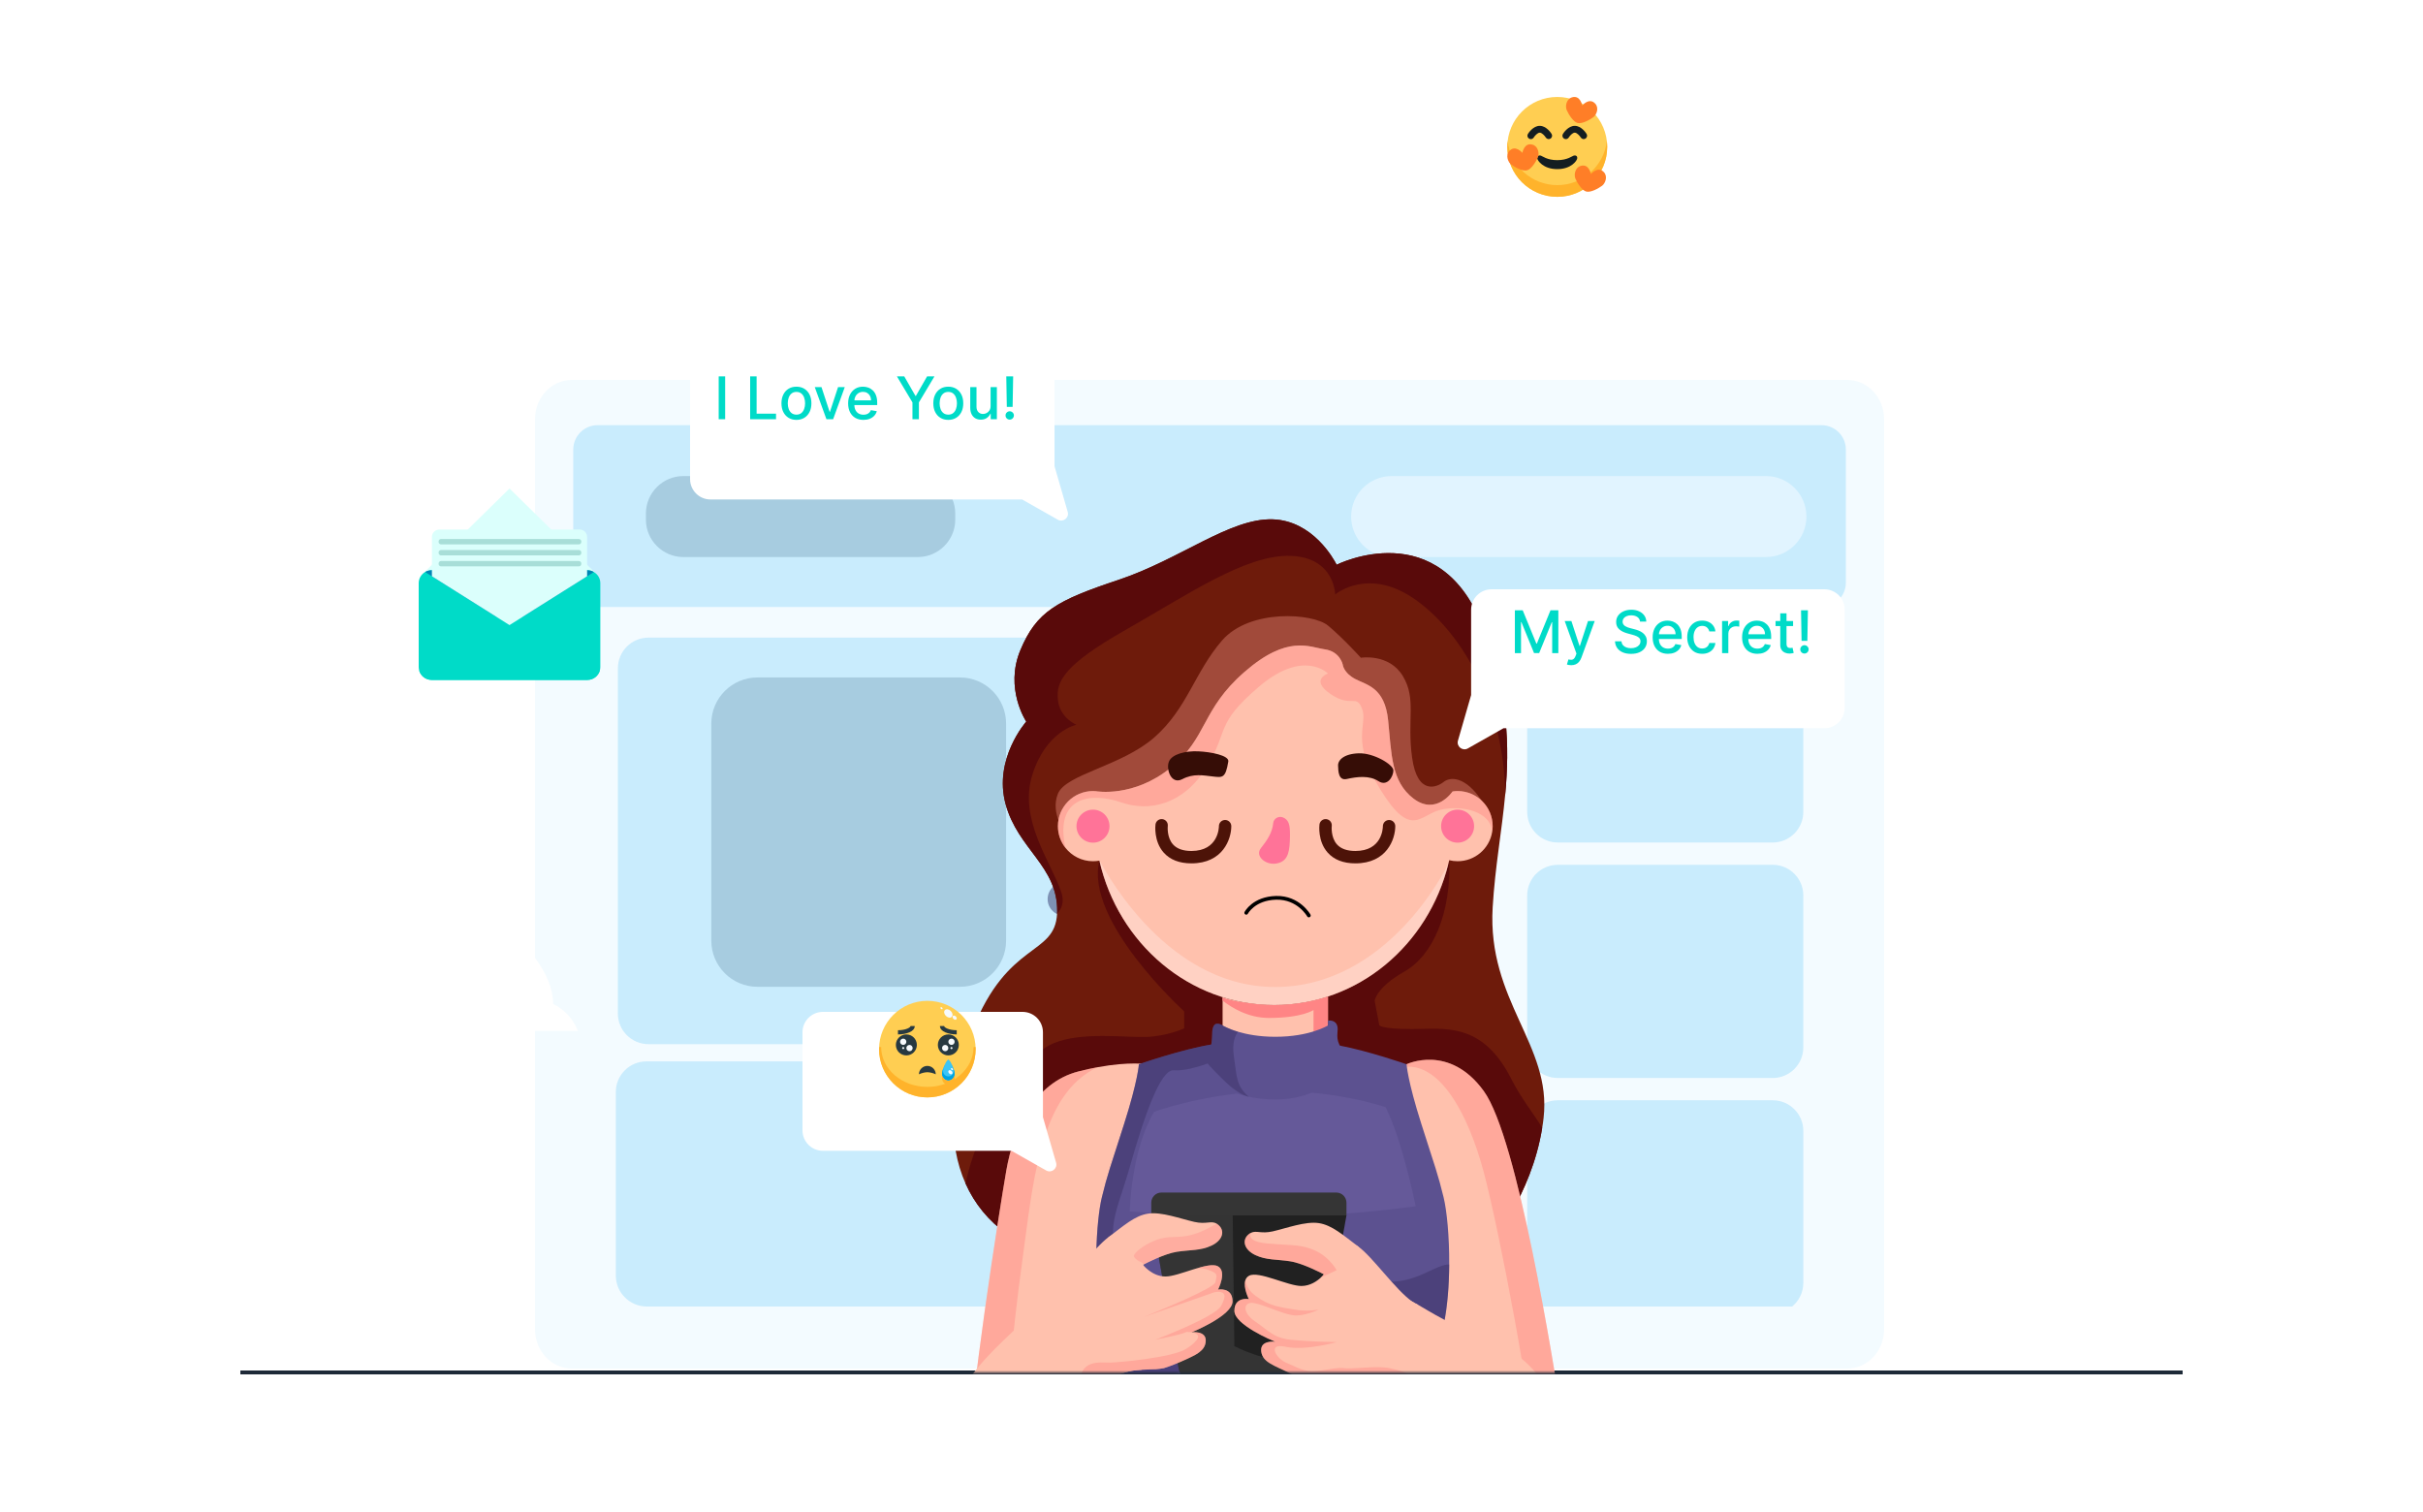 <svg width="625" height="390" viewBox="0 0 625 390" fill="none" xmlns="http://www.w3.org/2000/svg">
<g clip-path="url(#clip0_4043_2729)">
<path d="M568.02 115.304C568.405 112.17 567.222 108.694 565.196 106.231C563.172 103.767 560.244 102.078 557.307 100.949C555.376 100.208 553.806 99.913 551.763 100.219C552.635 95.575 551.234 90.385 548.76 86.584C547.088 84.012 544.902 81.803 542.334 80.128C539.682 78.396 537.233 78.094 534.16 78.521C531.835 78.844 529.635 79.746 527.719 81.081C528.094 79.095 527.987 77.141 527.984 74.994C527.978 70.347 525.372 65.364 520.87 63.534C515.96 61.538 510.293 64.771 506.614 67.856C504.317 69.782 502.584 72.129 501.046 74.675C500.925 74.875 500.806 75.074 500.686 75.273C500.254 72.753 499.127 70.257 497.982 68.396C496.135 65.388 493.693 63.715 490.372 62.473C487.417 61.367 484.691 62.385 481.968 63.639C476.519 66.149 472.284 71.357 471.273 77.285C470.832 79.876 471.294 82.509 472.663 84.746C472.973 85.252 473.351 85.72 473.743 86.18C470.495 84.926 467.043 84.887 463.255 85.395C459.462 85.904 456.33 88.139 456.34 92.178C456.349 95.651 458.505 99.801 461.13 102.007C461.69 102.478 462.574 103.071 463.593 103.618C460.978 104.309 458.506 105.566 456.286 107.24C453.781 109.128 451.642 112.19 452.05 115.303H568.02V115.304Z" fill="white"/>
<path d="M563 353.5H62V354.5H563V353.5Z" fill="#1E2A38"/>
<path d="M486 108.132V342.868C486 348.465 481.75 353 476.514 353H147.494C142.25 353 138 348.465 138 342.868V108.132C138 102.535 142.25 98 147.494 98H476.514C481.75 98 486 102.535 486 108.132Z" fill="#F3FBFF"/>
<path opacity="0.43" d="M373.18 269.328H167.279C162.916 269.328 159.38 265.791 159.38 261.43V172.362C159.38 168 162.917 164.464 167.279 164.464H373.18C377.542 164.464 381.078 168 381.078 172.362V261.43C381.078 265.792 377.542 269.328 373.18 269.328Z" fill="#93D8FC"/>
<path opacity="0.43" d="M380.546 281.669V328.998C380.546 333.416 376.964 336.998 372.546 336.998H166.847C162.429 336.998 158.847 333.416 158.847 328.998V281.669C158.847 277.308 162.381 273.773 166.743 273.773H372.642C377.003 273.773 380.546 277.308 380.546 281.669Z" fill="#93D8FC"/>
<path opacity="0.43" d="M457.254 217.313H401.83C397.467 217.313 393.931 213.777 393.931 209.414V170.22C393.931 165.858 397.468 162.322 401.83 162.322H457.254C461.617 162.322 465.153 165.859 465.153 170.22V209.413C465.153 213.776 461.616 217.313 457.254 217.313Z" fill="#93D8FC"/>
<path opacity="0.43" d="M457.254 278.053H401.83C397.467 278.053 393.931 274.517 393.931 270.155V230.961C393.931 226.599 397.468 223.063 401.83 223.063H457.254C461.617 223.063 465.153 226.599 465.153 230.961V270.155C465.153 274.517 461.616 278.053 457.254 278.053Z" fill="#93D8FC"/>
<path opacity="0.43" d="M465.157 291.705V330.895C465.157 333.353 464.032 335.554 462.265 337H396.824C395.057 335.554 393.932 333.353 393.932 330.895V291.705C393.932 287.343 397.466 283.801 401.828 283.801H457.253C461.614 283.801 465.157 287.343 465.157 291.705Z" fill="#93D8FC"/>
<path d="M247.611 254.53H195.387C188.81 254.53 183.479 249.199 183.479 242.621V186.648C183.479 180.071 188.811 174.74 195.387 174.74H247.611C254.188 174.74 259.519 180.071 259.519 186.648V242.621C259.519 249.199 254.188 254.53 247.611 254.53Z" fill="#A7CCE0"/>
<path opacity="0.38" d="M367.691 185.986H274.514C272.158 185.986 270.23 184.058 270.23 181.702C270.23 179.346 272.158 177.418 274.514 177.418H367.691C370.047 177.418 371.975 179.346 371.975 181.702C371.975 184.058 370.047 185.986 367.691 185.986Z" fill="#050140"/>
<path opacity="0.38" d="M367.691 202.72H274.514C272.158 202.72 270.23 200.792 270.23 198.436C270.23 196.08 272.158 194.152 274.514 194.152H367.691C370.047 194.152 371.975 196.08 371.975 198.436C371.975 200.792 370.047 202.72 367.691 202.72Z" fill="#050140"/>
<path opacity="0.38" d="M367.691 219.454H274.514C272.158 219.454 270.23 217.526 270.23 215.17C270.23 212.815 272.158 210.887 274.514 210.887H367.691C370.047 210.887 371.975 212.815 371.975 215.17C371.975 217.526 370.047 219.454 367.691 219.454Z" fill="#050140"/>
<path opacity="0.38" d="M367.691 236.189H274.514C272.158 236.189 270.23 234.261 270.23 231.905C270.23 229.549 272.158 227.622 274.514 227.622H367.691C370.047 227.622 371.975 229.549 371.975 231.905C371.975 234.261 370.047 236.189 367.691 236.189Z" fill="#050140"/>
<path opacity="0.38" d="M367.691 252.923H274.514C272.158 252.923 270.23 250.995 270.23 248.639C270.23 246.284 272.158 244.356 274.514 244.356H367.691C370.047 244.356 371.975 246.284 371.975 248.639C371.975 250.995 370.047 252.923 367.691 252.923Z" fill="#050140"/>
<path opacity="0.43" d="M469.845 156.571H154.155C150.682 156.571 147.868 153.757 147.868 150.284V115.956C147.868 112.484 150.682 109.669 154.155 109.669H469.845C473.317 109.669 476.132 112.484 476.132 115.956V150.284C476.132 153.757 473.317 156.571 469.845 156.571Z" fill="#93D8FC"/>
<path d="M455.515 143.681H358.96C353.193 143.681 348.518 139.006 348.518 133.238C348.518 127.471 353.193 122.796 358.96 122.796H455.515C461.283 122.796 465.958 127.471 465.958 133.238C465.958 139.006 461.282 143.681 455.515 143.681Z" fill="#E1F4FF"/>
<path d="M236.763 143.681H176.25C170.948 143.681 166.611 139.343 166.611 134.041V132.435C166.611 127.133 170.948 122.796 176.25 122.796H236.763C242.065 122.796 246.402 127.133 246.402 132.435V134.041C246.402 139.343 242.064 143.681 236.763 143.681Z" fill="#A7CCE0"/>
<mask id="mask0_4043_2729" style="mask-type:alpha" maskUnits="userSpaceOnUse" x="234" y="126" width="180" height="228">
<rect x="234" y="126" width="180" height="228" fill="#D9D9D9"/>
</mask>
<g mask="url(#mask0_4043_2729)">
<path d="M398.164 288.335C398.068 289.208 397.951 290.071 397.802 290.912C394.991 308.384 384.441 320.766 384.441 320.766C384.441 320.766 369.056 341.219 347.315 342.635C325.563 344.05 300.617 329.251 300.617 329.251C300.617 329.251 273.946 328.441 259.754 318.305C254.995 314.909 251.385 310.5 249.054 305.263C244.412 294.872 244.741 281.201 250.874 265.625C259.956 242.584 272.114 246.663 272.668 235.664C272.679 235.483 272.689 235.292 272.689 235.1C272.849 223.388 262.585 219.13 259.391 207.418C256.197 195.706 264.714 186.124 264.714 186.124C264.714 186.124 259.04 177.606 263.212 167.673C267.386 157.728 272.528 154.897 288.499 149.573C304.469 144.25 317.245 133.603 328.297 133.955C338.646 134.285 344.075 144.293 344.715 145.538C344.757 145.624 344.778 145.666 344.778 145.666C344.778 145.666 371.545 132.177 382.724 162.35C389.07 179.47 389.41 192.481 388.261 204.938C387.388 214.424 385.642 223.602 385.025 234.036C383.598 258.172 400.293 269.522 398.164 288.335Z" fill="#6E1B0B"/>
<path d="M397.803 290.912C394.992 308.384 384.441 320.765 384.441 320.765C384.441 320.765 369.056 341.219 347.315 342.634C325.563 344.05 300.617 329.251 300.617 329.251C300.617 329.251 273.947 328.441 259.754 318.305C254.995 314.909 251.386 310.5 249.054 305.263C249.948 301.005 251.514 296.277 253.558 291.699C257.795 282.213 264.738 271.991 271.861 269.053C278.984 266.104 290.259 267.637 295.636 267.467C301.023 267.297 305.442 265.263 305.442 265.263V260.855C305.442 260.855 279.676 237.549 283.583 221.994C287.49 206.438 373.827 221.184 373.827 221.184C374.423 235.76 369.505 246.514 362.212 250.633C354.929 254.753 354.589 258.14 354.589 258.14L355.771 264.411C355.771 264.411 355.91 265.433 364.225 265.433C372.55 265.433 382.292 263.443 389.841 278.316C392.521 283.608 395.641 287.249 397.803 290.912Z" fill="#590A0A"/>
<path d="M382.243 206.574C377.976 200.168 374.077 200.329 372.381 201.689C370.686 203.049 365.601 205.253 364.245 195.421C362.888 185.59 365.432 180.335 361.871 174.401C358.311 168.469 351.022 169.655 351.022 169.655C351.022 169.655 346.427 164.57 342.537 161.349C338.648 158.128 322.34 156.985 315.238 165.185C308.135 173.384 306.27 182.708 297.795 190.166C289.319 197.625 274.917 199.659 272.88 204.744C270.842 209.829 274.814 214.864 274.814 214.864C274.814 214.864 297.464 214.879 312.547 217.355C327.63 219.831 377.428 215.417 380.16 213.894C382.892 212.373 382.243 206.574 382.243 206.574Z" fill="#A14A3A"/>
<path d="M388.262 204.938C387.974 182.696 377.806 163.893 365.435 154.907C353.052 145.921 344.407 153.342 344.407 153.342C344.407 153.342 344.355 148.796 340.585 145.836C338.881 144.494 336.411 143.483 332.824 143.376C321.357 143.046 306.611 153.235 290.502 162.382C274.403 171.517 272.381 175.754 272.881 180.503C273.381 185.252 277.671 186.945 277.671 186.945C277.671 186.945 269.824 188.489 266.269 199.923C262.702 211.358 271.017 222.207 273.722 230.001C274.584 232.482 273.956 234.324 272.668 235.665C272.678 235.484 272.689 235.293 272.689 235.101C272.849 223.389 262.585 219.131 259.391 207.419C256.197 195.707 264.714 186.125 264.714 186.125C264.714 186.125 259.04 177.607 263.212 167.674C267.386 157.729 272.528 154.898 288.499 149.574C304.469 144.251 317.245 133.604 328.297 133.956C338.645 134.286 344.075 144.294 344.715 145.539C344.757 145.625 344.778 145.667 344.778 145.667C344.778 145.667 371.545 132.178 382.724 162.351C389.071 179.469 389.412 192.481 388.262 204.938Z" fill="#590A0A"/>
<path d="M286.19 213.096C286.19 215.448 284.283 217.355 281.931 217.355C279.58 217.355 277.673 215.448 277.673 213.096C277.673 210.744 279.58 208.838 281.931 208.838C284.283 208.838 286.19 210.745 286.19 213.096Z" fill="white" stroke="black" stroke-width="0.963" stroke-miterlimit="10"/>
<path d="M385.026 213.093C385.026 213.625 384.984 214.147 384.887 214.647V214.658C384.153 218.916 380.448 222.143 375.976 222.143C375.241 222.143 374.517 222.047 373.825 221.877C373.762 222.165 373.697 222.441 373.623 222.718C373.623 222.729 373.623 222.729 373.613 222.74C368.47 243.725 350.317 259.237 328.694 259.237C306.803 259.237 288.469 243.351 283.582 221.994C283.039 222.089 282.496 222.143 281.932 222.143C279.047 222.143 276.481 220.79 274.82 218.682C273.606 217.149 272.882 215.211 272.882 213.093C272.882 208.1 276.938 204.042 281.932 204.042C282.199 204.042 282.454 204.064 282.72 204.085C282.72 204.085 292.398 205.82 301.981 198.016C311.563 190.2 309.796 183.11 320.975 173.346C332.154 163.583 337.828 166.958 341.737 167.491C341.758 167.491 341.779 167.502 341.8 167.502C345.644 168.066 346.346 171.398 346.346 171.398C346.346 171.398 346.527 173.527 349.54 175.124C352.553 176.721 357.175 177.254 358.058 185.771C358.942 194.289 358.771 201.561 364.627 206.001C370.482 210.43 374.677 204.149 374.677 204.149C375.104 204.086 375.54 204.042 375.977 204.042C380.98 204.043 385.026 208.1 385.026 213.093Z" fill="#FFC1AD"/>
<path opacity="0.45" d="M373.611 222.739C368.469 243.724 350.316 259.236 328.692 259.236C306.802 259.236 288.468 243.35 283.581 221.993C283.326 220.96 299.264 254.625 328.958 254.583C358.045 254.531 373.026 223.963 373.611 222.739Z" fill="#FFE6DE"/>
<path opacity="0.4" d="M385.026 213.092C385.026 213.625 384.984 214.146 384.887 214.647C384.675 209.291 377.126 207.631 371.717 208.834C366.308 210.048 364.072 216.606 356.109 203.734C348.145 190.862 352.894 186.944 351.36 182.877C349.838 178.81 348.645 182.706 343.226 179.023C337.806 175.349 342.544 173.721 342.544 173.721C342.544 173.721 336.273 167.279 324.753 177.117C313.222 186.944 317.118 188.307 311.189 197.932C305.258 207.557 296.443 209.494 289.15 206.95C281.867 204.405 271.859 205.087 274.819 218.683C273.605 217.15 272.881 215.212 272.881 213.093C272.881 208.1 276.937 204.043 281.931 204.043C282.198 204.043 282.453 204.064 282.719 204.085C282.719 204.085 292.397 205.821 301.98 198.016C311.562 190.201 309.795 183.111 320.974 173.347C332.153 163.584 337.827 166.958 341.736 167.492C341.757 167.492 341.778 167.502 341.799 167.502C345.643 168.066 346.345 171.399 346.345 171.399C346.345 171.399 346.526 173.528 349.539 175.125C352.552 176.722 357.174 177.254 358.057 185.772C358.941 194.29 358.77 201.562 364.626 206.002C370.481 210.431 374.676 204.15 374.676 204.15C375.103 204.086 375.539 204.043 375.976 204.043C380.98 204.043 385.026 208.099 385.026 213.092Z" fill="#FF8280"/>
<path d="M380.238 213.096C380.238 215.448 378.331 217.355 375.979 217.355C373.628 217.355 371.721 215.448 371.721 213.096C371.721 210.744 373.628 208.838 375.979 208.838C378.331 208.838 380.238 210.745 380.238 213.096Z" fill="#FF7398"/>
<path d="M286.19 213.096C286.19 215.448 284.283 217.355 281.931 217.355C279.58 217.355 277.673 215.448 277.673 213.096C277.673 210.744 279.58 208.838 281.931 208.838C284.283 208.838 286.19 210.745 286.19 213.096Z" fill="#FF7398"/>
<path d="M299.232 291.529C298.168 302.974 293.377 319.478 290.714 327.729C288.596 334.276 281.622 361.31 275.234 375.46C273.574 379.133 271.965 381.933 270.486 383.286C263.299 389.866 250.789 384.424 250.256 374.044C249.724 363.663 257.709 312.558 259.572 301.91C261.435 291.263 266.758 279.286 278.204 276.358C279.96 275.91 281.6 275.548 283.112 275.272C291.428 273.738 295.899 274.506 295.899 274.506C295.899 274.506 300.297 280.084 299.232 291.529Z" fill="#FFC1AD"/>
<path opacity="0.4" d="M264.714 317.582C262.126 337.247 258.602 359.616 262.329 369.146C264.309 374.203 270.176 375.428 275.233 375.46C273.573 379.133 271.964 381.933 270.485 383.285C263.298 389.866 250.788 384.424 250.255 374.044C249.723 363.663 257.708 312.558 259.571 301.91C261.434 291.263 266.757 279.286 278.203 276.358C279.959 275.91 281.599 275.548 283.111 275.272C270.432 281.234 267.27 298.162 264.714 317.582Z" fill="#FF8280"/>
<path d="M394.022 381.23C393.064 381.475 392.063 381.656 391.062 381.763C383.876 382.561 377.998 380.666 373.825 367.123C369.641 353.58 363.913 321.607 361.251 307.766C358.59 293.925 358.76 290.582 359.803 282.213C360.314 278.103 361.049 276.165 361.667 275.271C362.306 274.334 362.816 274.504 362.816 274.504C362.816 274.504 373.857 269.171 382.726 281.414C391.596 293.658 400.645 351.95 402.775 364.46C404.605 375.225 399.942 379.686 394.022 381.23Z" fill="#FFC1AD"/>
<path opacity="0.4" d="M394.022 381.23C394.788 379.069 395.459 376.599 395.512 374.044C395.714 364.781 386.813 317.647 382.725 302.325C378.637 286.993 371.162 273.558 361.666 275.272C362.305 274.335 362.815 274.506 362.815 274.506C362.815 274.506 373.856 269.172 382.725 281.415C391.594 293.659 400.644 351.951 402.774 364.461C404.605 375.225 399.942 379.686 394.022 381.23Z" fill="#FF8280"/>
<path d="M342.542 257.032V274.503H315.359V257.205C317.361 257.831 319.421 258.322 321.519 258.658C323.858 259.044 326.255 259.236 328.691 259.236C333.513 259.236 338.172 258.466 342.542 257.032Z" fill="#FFC1AD"/>
<path d="M342.542 257.032V269.449C340.713 269.94 338.817 269.844 338.817 269.844V260.516C338.817 260.516 335.939 262.567 327.305 262.567C321.876 262.567 317.563 259.823 315.359 258.091V257.33C316.63 257.773 318.661 258.331 321.519 258.658C323.858 259.044 326.255 259.236 328.691 259.236C333.513 259.236 338.172 258.466 342.542 257.032Z" fill="#FF8585"/>
<path d="M373.815 326.174C373.783 331.445 373.379 337.013 372.367 341.836C371.824 344.455 371.228 347.064 370.632 349.544C368.631 357.913 366.639 364.727 366.639 364.727C366.639 364.727 357.813 374.043 328.299 374.043C314.938 374.043 305.813 372.137 299.829 370.039C292.589 367.517 289.949 364.727 289.949 364.727C289.949 364.727 286.606 353.282 284.22 341.836C281.835 330.391 282.783 314.686 284.22 308.831C285.647 302.975 286.371 301.112 289.949 289.932C293.526 278.753 293.771 274.505 293.771 274.505C293.771 274.505 304.823 270.661 312.446 269.426C314.661 269.064 316.588 268.936 317.876 269.171C317.972 269.192 318.078 269.213 318.175 269.235C323.764 270.523 328.3 278.487 328.3 278.487C328.3 278.487 332.985 270.236 338.713 269.171C340.279 268.883 342.78 269.15 345.591 269.693C353.097 271.119 362.818 274.506 362.818 274.506C362.818 274.506 363.063 278.754 366.64 289.933C370.217 301.113 370.942 302.975 372.368 308.832C373.197 312.228 373.868 318.914 373.815 326.174Z" fill="#5C5190"/>
<path opacity="0.38" d="M297.705 286.781C291.708 296.851 291.417 312.463 291.417 312.463C291.417 312.463 313.881 314.072 331.13 313.8C348.378 313.528 365.169 311.133 365.169 311.133C365.169 311.133 361.782 294.247 357.402 285.58C357.402 285.58 342.733 280.51 324.698 281.587C309.221 282.512 297.705 286.781 297.705 286.781Z" fill="#7468A9"/>
<path d="M347.314 273.579C347.314 273.579 343.247 283.587 328.959 283.587C326.393 283.587 324.125 283.321 322.113 282.895C321.964 282.863 321.825 282.831 321.687 282.798C321.677 282.788 321.666 282.788 321.656 282.788C312.786 280.743 309.273 275.431 309.273 275.431C309.273 275.431 309.55 275.239 309.944 274.846C310.721 274.069 311.945 272.504 312.35 270.044C312.382 269.831 312.414 269.618 312.447 269.426C312.905 266.307 312.447 265.998 313.032 264.71C313.649 263.357 315.363 264.497 315.363 264.497C315.363 264.497 316.705 265.349 319.345 266.126C321.613 266.796 324.828 267.424 328.96 267.424C337.924 267.424 342.546 264.496 342.546 264.496V263.261C342.546 263.261 344.239 262.952 344.845 264.336C345.462 265.731 344.387 267.115 345.462 269.425C345.505 269.511 345.548 269.606 345.59 269.691C346.612 271.875 347.314 273.579 347.314 273.579Z" fill="#5C5190"/>
<path opacity="0.44" d="M373.815 326.174C373.783 331.445 373.379 337.013 372.367 341.836C371.824 344.455 371.227 347.064 370.631 349.544C365.841 352.546 352.564 350.375 339.499 349.927C325.53 349.448 307.345 351.769 301.66 355.006C297.167 357.551 298.902 366.409 299.829 370.04C292.59 367.517 289.949 364.727 289.949 364.727C289.949 364.727 286.606 353.282 284.221 341.836C281.836 330.391 282.784 314.686 284.221 308.831C285.647 302.975 286.371 301.112 289.949 289.932C293.526 278.753 293.772 274.505 293.772 274.505C293.772 274.505 304.823 270.661 312.447 269.426C312.905 266.306 312.447 265.997 313.032 264.71C313.649 263.357 315.363 264.497 315.363 264.497C315.363 264.497 316.705 265.349 319.346 266.125C318.643 267.073 318.302 268.106 318.174 269.235C318.036 270.512 318.174 271.907 318.398 273.408C319.037 277.774 318.93 280.159 322.113 282.895C322.103 282.895 322.081 282.895 322.06 282.884C321.986 282.874 321.858 282.842 321.688 282.798C321.677 282.788 321.667 282.788 321.656 282.788C320.772 282.5 318.685 281.595 315.822 278.795C311.967 275.015 311.499 274.312 311.499 274.312C311.499 274.312 310.881 274.546 309.944 274.845C308.091 275.43 304.983 276.261 302.736 276.069C299.351 275.781 295.177 287.781 291.418 301.014C287.66 314.238 283.508 319.157 292.43 329.165C301.352 339.163 310.796 330.049 321.347 327.632C331.898 325.215 337.488 321.074 350.882 328.387C362.007 334.48 369.62 325.898 373.815 326.174Z" fill="#382F61"/>
<path d="M347.313 313.494H296.96V310.228C296.96 308.776 298.137 307.598 299.59 307.598H344.683C346.136 307.598 347.313 308.776 347.313 310.228V313.494Z" fill="#353535"/>
<path d="M347.313 313.498L340.617 350.933L340.255 352.945C339.882 354.99 338.104 356.48 336.028 356.48H308.239C306.163 356.48 304.385 354.99 304.023 352.945L296.964 313.498H347.313Z" fill="#212121"/>
<path opacity="0.39" d="M340.617 350.932L340.255 352.944C339.882 354.988 338.104 356.478 336.028 356.478H308.239C306.163 356.478 304.385 354.988 304.023 352.944L296.964 313.497H317.971L318.397 347.216C318.397 347.216 326.265 351.464 335.347 351.464C337.412 351.464 339.158 351.252 340.617 350.932Z" fill="#545454"/>
<path d="M398.217 378.557C395.087 381.656 390.584 383.594 386.272 383.285C377.754 382.678 368.704 371.648 365.052 366.004C363.455 363.545 360.91 361.266 358.493 359.094C358.472 359.073 358.451 359.062 358.43 359.051C355.981 356.837 353.681 354.75 352.691 352.717C352.435 352.184 352.264 351.652 352.201 351.13C351.669 346.595 359.122 335.447 361.517 334.915C362.188 334.765 363.071 335.074 364.296 335.735C364.722 335.947 365.19 336.214 365.701 336.512H365.712C368.991 338.417 374.176 341.718 382.726 345.029C396.482 350.353 399.888 358.487 401.975 367.122C403.008 371.382 401.262 375.523 398.217 378.557Z" fill="#FFC1AD"/>
<path d="M365.712 351.951C365.297 353.218 364.86 354.304 364.424 355.22C362.273 359.809 360.037 360.31 358.653 359.234C358.6 359.192 358.546 359.139 358.493 359.096C358.472 359.075 358.451 359.064 358.43 359.053C358.302 358.957 358.121 358.872 357.918 358.82C357.918 358.82 357.908 358.82 357.897 358.809C357.727 358.66 356.225 357.467 351.605 357.254C346.675 357.031 341.82 355.828 341.82 355.828C341.543 355.178 341.288 354.391 341.075 353.443C340.713 351.867 340.457 349.822 340.319 347.15C340.298 346.799 340.277 346.426 340.267 346.054C340.192 344.021 340.17 341.667 340.224 338.909C340.235 338.526 340.245 338.154 340.256 337.78C340.384 334.384 340.767 331.551 341.352 329.241C341.395 329.05 341.438 328.869 341.491 328.698C341.863 327.293 342.311 326.09 342.811 325.089C344.95 320.755 347.996 319.893 350.37 321.543C350.37 321.543 350.38 321.554 350.391 321.565C353.936 324.056 360.048 332.786 364.296 335.736C364.796 336.077 365.265 336.342 365.701 336.513H365.712C365.712 336.513 368.299 344.104 365.712 351.951Z" fill="#FFC1AD"/>
<path d="M350.37 339.174C350.37 339.174 350.87 341.038 350.37 344.231C349.859 347.425 349.539 347.425 350.37 351.152C350.498 351.748 350.508 352.324 350.412 352.856C350.082 354.89 348.357 356.445 346.675 356.753C346.004 356.87 345.344 356.795 344.78 356.476C344.738 356.454 344.706 356.433 344.663 356.423C343.928 356.04 342.948 355.901 341.82 355.827C339.264 355.646 335.953 355.806 333.036 354.347C328.778 352.218 325.583 351.419 325.317 348.491C325.062 345.723 328.544 346.042 328.927 346.084C328.309 345.828 318.397 341.719 318.397 338.109C318.397 334.383 322.134 335.086 322.134 335.086C322.134 335.086 320.622 332.126 321.229 330.241C321.379 329.751 321.677 329.336 322.187 329.059C324.647 327.728 332.238 331.721 335.709 331.7C337.955 331.689 339.712 330.443 340.67 329.56C341.202 329.07 341.49 328.697 341.49 328.697C341.49 328.697 336.23 325.865 332.77 325.333C329.309 324.801 326.648 325.067 323.826 323.736C321.005 322.405 320.26 320.01 321.973 318.466C322.218 318.253 322.453 318.093 322.676 317.987C324.05 317.305 325.285 318.296 328.298 317.614C331.801 316.815 336.762 314.952 340.19 315.485C343.619 316.017 346.43 318.573 350.369 321.543C350.369 321.543 350.379 321.554 350.39 321.564C350.582 321.745 352.094 323.311 352.168 327.634C352.254 332.243 350.369 330.232 350.369 330.232C350.369 330.232 351.402 332.521 352.168 336.099C352.946 339.675 350.37 339.174 350.37 339.174Z" fill="#FFC1AD"/>
<path opacity="0.4" d="M321.974 318.466C322.218 318.253 322.453 318.093 322.676 317.986C322.027 319.285 323.156 320.446 327.116 320.765C333.738 321.298 335.708 320.967 339.328 322.608C340.776 323.268 341.937 324.205 342.81 325.088C344.12 326.42 344.779 327.632 344.779 327.632L341.35 329.24L340.669 329.56C341.201 329.07 341.489 328.697 341.489 328.697C341.489 328.697 336.229 325.865 332.769 325.333C329.308 324.8 326.647 325.067 323.826 323.736C321.005 322.406 320.26 320.01 321.974 318.466Z" fill="#FF8280"/>
<path opacity="0.4" d="M398.217 378.557C395.087 381.656 390.584 383.593 386.271 383.284C377.753 382.678 368.704 371.648 365.052 366.004C363.487 363.598 361.028 361.362 358.653 359.232C358.6 359.19 358.546 359.137 358.493 359.094C358.472 359.073 358.451 359.062 358.429 359.051C358.301 358.955 358.121 358.87 357.918 358.817C357.918 358.817 357.908 358.817 357.897 358.807C357.727 358.658 356.225 357.465 351.605 357.252C349.88 357.178 348.176 356.975 346.675 356.752C345.951 356.645 345.27 356.528 344.664 356.422C342.949 356.102 341.821 355.826 341.821 355.826C339.265 355.645 335.954 355.805 333.037 354.346C328.779 352.217 325.584 351.418 325.318 348.49C325.063 345.722 328.545 346.041 328.928 346.083C328.31 345.827 318.398 341.718 318.398 338.108C318.398 334.382 322.135 335.085 322.135 335.085C322.135 335.085 320.623 332.125 321.23 330.24C321.411 331.549 322.253 333.051 323.828 334.222C327.491 336.97 330.344 337.161 333.847 337.778C337.36 338.396 340.192 337.778 340.192 337.778C340.192 337.778 336.37 339.598 333.634 339.269C330.887 338.939 326.054 336.543 323.435 336.097C320.805 335.649 320.155 338.396 323.828 340.91C327.491 343.432 328.513 345.073 332.984 345.573C335.135 345.807 337.935 345.956 340.267 346.053C342.801 346.149 344.782 346.181 344.782 346.181C344.782 346.181 342.865 346.724 340.321 347.15C337.607 347.608 334.199 347.949 331.654 347.384C326.735 346.288 329.142 350.451 331.878 351.547C334.614 352.643 336.371 353.975 339.554 353.634C340.086 353.581 340.587 353.517 341.077 353.442C343.483 353.102 345.335 352.676 346.89 352.91C347.572 353.017 348.881 352.942 350.414 352.857C351.138 352.804 351.904 352.762 352.692 352.719C354.779 352.612 356.94 352.58 358.4 352.91C360.306 353.346 362.211 353.592 364.425 355.22C365.906 356.295 367.524 357.989 369.365 360.757C373.965 367.657 375.051 369.967 382.727 375.77C390.404 381.583 392.533 379.357 395.781 379.102C396.684 379.026 397.504 378.792 398.217 378.557Z" fill="#FF8280"/>
<path d="M283.326 351.461C282.964 352.867 282.495 354.059 281.931 354.878C281.665 355.261 281.42 355.751 281.186 356.326C281.058 356.624 280.941 356.955 280.824 357.295C278.929 362.768 277.353 373.734 271.285 381.922C269.091 384.882 266.568 386.437 264.056 387.129C258.338 388.694 252.706 385.723 251.322 384.339C246.956 379.963 243.06 372.148 246.531 362.182C247.255 360.096 248.362 358.051 249.714 356.071C254.803 348.586 263.417 341.868 268.889 335.98C269.442 335.384 269.975 334.873 270.496 334.415C270.805 334.138 271.113 333.893 271.412 333.67C271.422 333.659 271.422 333.659 271.433 333.659C271.795 333.371 272.157 333.127 272.508 332.914C277.448 329.944 280.845 333.031 282.762 335.981C284.603 338.812 284.635 346.457 283.326 351.461Z" fill="#FFC1AD"/>
<path d="M296.136 339.237V339.304C296.136 341.672 296.078 343.713 295.963 345.455C295.837 347.544 295.626 349.219 295.346 350.566C295.125 351.683 294.846 352.578 294.538 353.31C292.834 353.396 291.044 353.627 289.455 354.263C289.455 354.263 289.455 354.263 289.446 354.263C289.176 354.369 288.916 354.494 288.657 354.628C284.883 356.602 281.187 356.323 281.187 356.323C281.004 356.303 280.821 356.294 280.657 356.274C279.319 356.178 278.28 356.226 277.827 356.65C277.77 356.708 277.693 356.765 277.616 356.804C275.96 358.055 273.101 357.016 270.618 349.498C268.356 342.664 270.04 336.012 270.493 334.414C270.57 334.183 270.618 334.058 270.618 334.058C270.868 333.962 271.137 333.827 271.407 333.673C271.426 333.663 271.426 333.663 271.436 333.663C271.773 333.461 272.139 333.211 272.504 332.913C276.72 329.697 282.515 321.516 285.942 319.119C285.952 319.109 285.961 319.09 285.961 319.09C288.32 317.444 291.361 318.281 293.489 322.584C293.941 323.489 294.355 324.548 294.711 325.761C294.75 325.915 294.788 326.078 294.836 326.251C295.558 328.899 296.03 332.277 296.097 336.464C296.126 337.427 296.136 338.351 296.136 339.237Z" fill="#FFC1AD"/>
<path d="M307.379 343.645C307.379 343.645 311.277 343.116 311.007 346.042C310.902 347.226 310.314 348.054 309.381 348.766C309.333 348.795 309.294 348.833 309.246 348.872H309.236C309.063 349.007 308.88 349.122 308.688 349.247C308.678 349.257 308.668 349.267 308.649 349.267C308.524 349.344 308.399 349.411 308.274 349.488C308.1 349.575 307.908 349.68 307.706 349.786C307.6 349.844 307.494 349.902 307.379 349.95C307.148 350.066 306.907 350.181 306.647 350.306C306.522 350.364 306.397 350.431 306.262 350.489C306.156 350.537 306.041 350.585 305.925 350.643C303.913 351.558 301.507 352.53 300.198 352.905C300.188 352.905 300.169 352.915 300.159 352.915C300.15 352.915 300.15 352.915 300.14 352.915C299.466 353.04 298.792 353.117 298.138 353.175C297.079 353.223 295.837 353.223 294.538 353.309C292.834 353.396 291.043 353.627 289.455 354.262C289.455 354.262 289.455 354.262 289.446 354.262C288.136 353.945 286.837 352.896 286.231 351.461C285.874 350.643 285.74 349.7 285.961 348.699C286.789 344.973 286.462 344.973 285.961 341.787C285.451 338.591 285.961 336.724 285.961 336.724C285.961 336.724 283.381 337.215 284.151 333.644C284.921 330.073 285.961 327.782 285.961 327.782C285.961 327.782 284.084 329.793 284.151 325.183C284.228 320.861 285.749 319.292 285.942 319.118C285.951 319.109 285.961 319.09 285.961 319.09C289.898 316.125 292.709 313.564 296.136 313.035C299.562 312.505 304.52 314.363 308.033 315.162C311.2 315.894 312.403 314.739 313.857 315.643C314.02 315.74 314.184 315.865 314.348 316.019C316.061 317.559 315.33 319.956 312.499 321.284C309.679 322.622 307.013 322.353 303.557 322.882C300.477 323.363 295.962 325.654 295.019 326.155C294.894 326.213 294.836 326.251 294.836 326.251C294.836 326.251 297.146 329.245 300.612 329.254C302.344 329.264 305.097 328.273 307.725 327.445C307.802 327.416 307.869 327.406 307.918 327.387C310.497 326.578 312.933 325.962 314.136 326.607C316.6 327.945 314.194 332.623 314.194 332.623C314.194 332.623 317.928 331.93 317.928 335.665C317.928 339.39 307.379 343.645 307.379 343.645Z" fill="#FFC1AD"/>
<path opacity="0.33" d="M292.493 324.087C292.365 323.768 292.77 323.214 293.494 322.585C294.814 321.425 297.209 320.041 299.403 319.476C302.778 318.593 304.556 319.657 309.081 317.964C311.263 317.155 312.722 316.197 313.861 315.643C314.021 315.74 314.181 315.867 314.351 316.016C316.065 317.56 315.331 319.955 312.498 321.286C309.677 322.617 307.015 322.351 303.555 322.883C300.477 323.362 295.964 325.651 295.016 326.152C294.803 325.918 294.707 325.758 294.707 325.758C294.707 325.758 292.844 325.003 292.493 324.087Z" fill="#FF8585"/>
<path opacity="0.4" d="M311.008 346.042C310.902 347.226 310.315 348.054 309.381 348.766C309.333 348.795 309.295 348.833 309.246 348.872H309.237C309.064 349.007 308.881 349.122 308.688 349.247C308.679 349.257 308.669 349.267 308.65 349.267C308.524 349.344 308.399 349.411 308.274 349.488C308.101 349.575 307.908 349.68 307.706 349.786C307.6 349.844 307.495 349.902 307.379 349.95C307.148 350.066 306.907 350.181 306.647 350.306C306.522 350.364 306.397 350.431 306.262 350.489C306.157 350.537 306.041 350.585 305.926 350.643C303.914 351.558 301.507 352.53 300.198 352.905C300.189 352.905 300.169 352.915 300.16 352.915C300.15 352.915 300.15 352.915 300.14 352.915C299.467 353.04 298.793 353.117 298.138 353.175C297.079 353.223 295.838 353.223 294.538 353.309C292.834 353.396 291.044 353.627 289.456 354.262C289.456 354.262 289.456 354.262 289.446 354.262C289.177 354.368 288.917 354.493 288.657 354.628C284.883 356.601 281.187 356.322 281.187 356.322C281.062 356.621 280.937 356.958 280.821 357.295C278.925 362.772 277.356 373.735 271.282 381.917C269.087 384.882 266.565 386.432 264.053 387.125C258.335 388.694 252.704 385.72 251.318 384.343C246.957 379.963 243.059 372.147 246.534 362.184C247.256 360.096 248.363 358.055 249.71 356.072C248.979 368.027 253.705 376.652 260.886 373.158C267.557 369.914 274.661 361.568 277.616 356.804C278.261 355.793 278.704 354.955 278.915 354.349C279.695 352.164 281.524 351.586 283.324 351.461C284.383 351.384 285.422 351.461 286.231 351.461C287.232 351.461 291.179 351.153 295.347 350.566C299.64 349.96 304.183 349.074 305.916 347.929C305.916 347.929 305.945 347.909 306.003 347.88C306.388 347.649 307.985 346.668 308.842 345.387C309.477 344.444 308.553 343.838 307.456 343.635C308.005 343.578 311.258 343.356 311.008 346.042Z" fill="#FF8280"/>
<path opacity="0.4" d="M317.929 335.665C317.929 339.265 308.101 343.347 307.417 343.636C307.408 343.636 307.408 343.636 307.408 343.636C307.1 343.578 306.791 343.559 306.493 343.578C306.262 343.51 306.021 343.53 305.704 343.703C305.646 343.741 305.55 343.77 305.444 343.818C303.971 344.367 298.6 345.445 298.032 345.551C298.937 345.205 313.568 339.612 315.022 336.782C316.533 333.856 315.647 333.586 315.022 333.317C314.406 333.057 313.25 333.317 313.25 333.317L296.136 339.304L295.086 339.66C295.26 339.593 295.625 339.448 296.136 339.237C300.13 337.629 313.135 332.267 313.52 330.708C313.953 328.879 314.049 328.523 312.355 327.811C310.68 327.108 309.477 326.887 307.918 327.387C310.497 326.579 312.933 325.962 314.136 326.607C316.6 327.945 314.194 332.624 314.194 332.624C314.194 332.624 317.929 331.93 317.929 335.665Z" fill="#FF8280"/>
<path d="M307.706 349.787C307.283 349.998 306.792 350.239 306.262 350.489C306.772 350.249 307.254 350.027 307.706 349.787Z" fill="#FF8280"/>
<path d="M305.444 343.819C305.531 343.77 305.618 343.732 305.705 343.703C305.647 343.742 305.55 343.77 305.444 343.819Z" fill="#FF8280"/>
<path d="M307.456 343.636C307.408 343.645 307.379 343.645 307.379 343.645C307.379 343.645 307.388 343.645 307.408 343.636C307.408 343.636 307.408 343.636 307.417 343.636H307.456Z" fill="#FF8280"/>
<path d="M307.315 222.692C304.202 222.692 301.793 221.753 300.157 219.902C297.556 216.961 298.03 212.846 298.051 212.673C298.158 211.798 298.958 211.172 299.831 211.283C300.705 211.391 301.326 212.184 301.221 213.058C301.213 213.137 300.929 215.971 302.563 217.802C303.567 218.927 305.167 219.498 307.315 219.498C314.33 219.498 314.412 213.358 314.412 213.096C314.412 212.214 315.127 211.5 316.009 211.5C316.89 211.5 317.606 212.215 317.606 213.096C317.606 216.415 315.454 222.692 307.315 222.692Z" fill="#4D1308"/>
<path d="M349.612 222.692C346.499 222.692 344.091 221.753 342.454 219.902C339.854 216.961 340.326 212.846 340.348 212.673C340.455 211.798 341.255 211.176 342.128 211.283C343.001 211.391 343.622 212.184 343.518 213.057C343.513 213.108 343.218 215.961 344.861 217.802C345.865 218.927 347.465 219.498 349.612 219.498C356.444 219.498 356.702 213.745 356.709 213.089C356.718 212.214 357.431 211.505 358.306 211.505C358.308 211.505 358.31 211.505 358.314 211.505C359.193 211.509 359.902 212.219 359.902 213.098C359.903 216.416 357.753 222.692 349.612 222.692Z" fill="#4D1308"/>
<path d="M328.428 212.263C328.184 214.735 326.91 216.678 325.254 218.749C323.598 220.818 326.496 223.164 329.118 222.75C331.74 222.336 332.568 220.596 332.705 216.981C332.843 213.367 332.693 211.849 331.319 211.021C329.946 210.192 328.539 211.128 328.428 212.263Z" fill="#FF7398"/>
<path d="M321.46 235.446C321.46 235.446 323.392 231.72 329.188 231.582C334.984 231.444 337.606 236.136 337.606 236.136" stroke="black" stroke-width="0.963" stroke-miterlimit="10" stroke-linecap="round"/>
<path d="M347.41 200.931C350.093 200.327 353.206 199.964 355.552 201.482C357.897 203 359.415 200.24 359.415 198.722C359.415 197.204 354.31 194.168 350.446 194.307C346.582 194.445 345.093 196.101 345.148 197.481C345.202 198.86 345.211 201.425 347.41 200.931Z" fill="#360D06"/>
<path d="M316.834 196.417C316.115 200.808 315.316 200.557 312.833 200.281C310.35 200.005 307.865 199.453 304.968 200.971C302.07 202.489 300.714 198.349 301.529 196.417C302.346 194.485 305.849 193.657 309.064 193.795C312.28 193.933 317.09 194.852 316.834 196.417Z" fill="#360D06"/>
</g>
<g filter="url(#filter0_d_4043_2729)">
<path d="M212.264 253H263.756C266.663 253 269.021 255.356 269.021 258.264V280.149L272.414 291.886C272.852 293.402 271.229 294.684 269.856 293.906L260.904 288.831H212.264C209.357 288.831 207 286.474 207 283.566V258.264C207.001 255.356 209.357 253 212.264 253Z" fill="white"/>
</g>
<path d="M239.205 283.057C246.082 283.057 251.657 277.482 251.657 270.605C251.657 263.728 246.082 258.153 239.205 258.153C232.328 258.153 226.752 263.728 226.752 270.605C226.752 277.482 232.328 283.057 239.205 283.057Z" fill="#FFCE52"/>
<path d="M246.243 276.921C246.265 277.376 246.107 277.821 245.803 278.159C245.499 278.497 245.073 278.701 244.619 278.726C244.164 278.701 243.738 278.497 243.434 278.159C243.13 277.821 242.972 277.376 242.994 276.921C242.994 275.925 244.212 273.312 244.619 273.312C245.025 273.312 246.243 275.925 246.243 276.921Z" fill="#3BC5F6"/>
<path d="M231.625 266.815V265.732C233.64 265.732 234.873 265.031 234.873 264.649H235.956C235.956 266.071 233.778 266.815 231.625 266.815ZM246.784 266.815C244.632 266.815 242.453 266.071 242.453 264.649H243.536C243.536 265.031 244.769 265.732 246.784 265.732V266.815ZM239.205 276.56C238.454 276.594 237.717 276.778 237.039 277.102C237.039 276.527 237.267 275.976 237.673 275.57C238.079 275.164 238.63 274.936 239.205 274.936C239.779 274.936 240.33 275.164 240.736 275.57C241.142 275.976 241.37 276.527 241.37 277.102C240.692 276.778 239.956 276.594 239.205 276.56Z" fill="#273941"/>
<path d="M244.619 272.229C246.114 272.229 247.326 271.017 247.326 269.522C247.326 268.027 246.114 266.815 244.619 266.815C243.124 266.815 241.912 268.027 241.912 269.522C241.912 271.017 243.124 272.229 244.619 272.229Z" fill="#273941"/>
<path d="M233.791 272.229C235.286 272.229 236.498 271.017 236.498 269.522C236.498 268.027 235.286 266.815 233.791 266.815C232.295 266.815 231.083 268.027 231.083 269.522C231.083 271.017 232.295 272.229 233.791 272.229Z" fill="#273941"/>
<path d="M245.43 269.522C245.879 269.522 246.242 269.159 246.242 268.71C246.242 268.262 245.879 267.898 245.43 267.898C244.982 267.898 244.618 268.262 244.618 268.71C244.618 269.159 244.982 269.522 245.43 269.522Z" fill="#F6FAFD"/>
<path d="M243.806 271.146C244.255 271.146 244.618 270.783 244.618 270.334C244.618 269.886 244.255 269.522 243.806 269.522C243.358 269.522 242.994 269.886 242.994 270.334C242.994 270.783 243.358 271.146 243.806 271.146Z" fill="#F6FAFD"/>
<path d="M245.43 270.605C245.58 270.605 245.701 270.484 245.701 270.334C245.701 270.185 245.58 270.063 245.43 270.063C245.281 270.063 245.16 270.185 245.16 270.334C245.16 270.484 245.281 270.605 245.43 270.605Z" fill="#F6FAFD"/>
<path d="M232.978 269.522C233.427 269.522 233.79 269.159 233.79 268.71C233.79 268.262 233.427 267.898 232.978 267.898C232.53 267.898 232.166 268.262 232.166 268.71C232.166 269.159 232.53 269.522 232.978 269.522Z" fill="#F6FAFD"/>
<path d="M234.602 271.146C235.051 271.146 235.414 270.783 235.414 270.334C235.414 269.886 235.051 269.522 234.602 269.522C234.154 269.522 233.79 269.886 233.79 270.334C233.79 270.783 234.154 271.146 234.602 271.146Z" fill="#F6FAFD"/>
<path d="M232.978 270.605C233.128 270.605 233.249 270.484 233.249 270.334C233.249 270.185 233.128 270.063 232.978 270.063C232.829 270.063 232.708 270.185 232.708 270.334C232.708 270.484 232.829 270.605 232.978 270.605Z" fill="#F6FAFD"/>
<path d="M251.116 270.063C251.116 275.744 245.783 280.35 239.205 280.35C232.627 280.35 227.294 275.744 227.294 270.063H226.766C226.758 270.243 226.752 270.424 226.752 270.605C226.752 273.907 228.064 277.075 230.4 279.41C232.735 281.745 235.902 283.057 239.205 283.057C242.507 283.057 245.675 281.745 248.01 279.41C250.345 277.075 251.657 273.907 251.657 270.605C251.657 270.424 251.651 270.243 251.643 270.063H251.116Z" fill="#FFB32B"/>
<path d="M246.683 262.931C246.858 262.757 246.802 262.418 246.559 262.176C246.317 261.933 245.979 261.878 245.804 262.052C245.63 262.227 245.685 262.565 245.928 262.807C246.17 263.05 246.509 263.105 246.683 262.931Z" fill="#F6FAFD"/>
<path d="M243.078 260.273C243.165 260.186 243.138 260.017 243.016 259.895C242.895 259.774 242.726 259.746 242.639 259.834C242.551 259.921 242.579 260.09 242.7 260.211C242.822 260.333 242.991 260.36 243.078 260.273Z" fill="#F6FAFD"/>
<path d="M245.499 262.287C245.848 261.939 245.737 261.262 245.252 260.776C244.766 260.291 244.089 260.18 243.741 260.529C243.392 260.878 243.503 261.554 243.988 262.04C244.474 262.525 245.15 262.636 245.499 262.287Z" fill="#F6FAFD"/>
<path d="M244.692 273.337C245.083 273.575 245.972 275.453 245.972 276.199C245.984 276.384 245.957 276.57 245.895 276.744C245.832 276.918 245.734 277.078 245.607 277.213C245.481 277.348 245.327 277.456 245.157 277.53C244.987 277.603 244.804 277.641 244.619 277.641C244.433 277.641 244.25 277.603 244.08 277.53C243.91 277.456 243.757 277.348 243.63 277.213C243.503 277.078 243.405 276.918 243.342 276.744C243.28 276.57 243.253 276.384 243.265 276.199C243.265 275.453 244.154 273.575 244.545 273.337C244.084 273.591 242.994 275.978 242.994 276.921C242.972 277.376 243.13 277.821 243.434 278.159C243.738 278.497 244.164 278.701 244.619 278.726C245.073 278.701 245.499 278.497 245.803 278.159C246.107 277.821 246.265 277.376 246.243 276.921C246.243 275.978 245.153 273.591 244.692 273.337Z" fill="#00A3E1"/>
<path d="M245.596 277.009C245.77 276.835 245.715 276.496 245.472 276.254C245.229 276.011 244.891 275.956 244.717 276.13C244.542 276.304 244.598 276.643 244.84 276.885C245.083 277.128 245.421 277.183 245.596 277.009Z" fill="#F6FAFD"/>
<path d="M245.78 275.977C245.867 275.89 245.839 275.721 245.718 275.599C245.597 275.478 245.428 275.45 245.34 275.538C245.253 275.625 245.281 275.794 245.402 275.916C245.523 276.037 245.692 276.065 245.78 275.977Z" fill="#F6FAFD"/>
<path d="M244.619 278.726C244.257 278.712 243.91 278.58 243.631 278.35C243.352 278.12 243.156 277.804 243.074 277.452C243.028 277.633 243.001 277.818 242.994 278.004C242.972 278.459 243.13 278.904 243.434 279.242C243.738 279.58 244.164 279.784 244.619 279.809C245.073 279.784 245.499 279.58 245.803 279.242C246.107 278.904 246.265 278.459 246.243 278.004C246.236 277.818 246.209 277.633 246.163 277.452C246.081 277.804 245.885 278.12 245.606 278.35C245.327 278.58 244.98 278.712 244.619 278.726Z" fill="#FFB32B"/>
<g filter="url(#filter1_d_4043_2729)">
<path d="M426.224 20H374.731C371.824 20 369.467 22.357 369.467 25.264V47.757L366.073 59.493C365.635 61.009 367.259 62.291 368.631 61.513L378.655 55.831H426.223C429.13 55.831 431.488 53.474 431.488 50.566V25.264C431.488 22.357 429.131 20 426.224 20Z" fill="white"/>
</g>
<g clip-path="url(#clip1_4043_2729)">
<path d="M401.686 50.77C408.8 50.77 414.567 45.003 414.567 37.889C414.567 30.774 408.8 25.007 401.686 25.007C394.572 25.007 388.804 30.774 388.804 37.889C388.804 45.003 394.572 50.77 401.686 50.77Z" fill="#FFCE52"/>
<path d="M414.567 37.889C414.567 45.003 408.8 50.77 401.686 50.77C394.572 50.77 388.804 45.003 388.804 37.889C388.804 37.378 388.834 36.874 388.892 36.379C389.639 42.782 395.082 47.751 401.686 47.751C408.289 47.751 413.733 42.782 414.48 36.379C414.538 36.88 414.568 37.384 414.567 37.889Z" fill="#FFB32B"/>
<path d="M406.841 40.82C406.797 41.449 405.272 43.625 401.686 43.625C398.099 43.625 396.575 41.449 396.531 40.82C396.491 40.255 396.879 40.018 397.354 40.115C397.829 40.212 398.999 41.31 401.685 41.31C404.371 41.31 405.541 40.212 406.016 40.115C406.491 40.018 406.88 40.255 406.84 40.82H406.841Z" fill="#141E21"/>
<path d="M403.896 35.883C403.738 35.883 403.578 35.84 403.433 35.751C403.019 35.495 402.892 34.951 403.148 34.538C403.28 34.325 404.485 32.458 406.2 32.458C407.916 32.458 409.121 34.325 409.253 34.538C409.509 34.951 409.381 35.494 408.967 35.75C408.554 36.005 408.013 35.879 407.757 35.467C407.501 35.059 406.785 34.218 406.201 34.218C405.617 34.218 404.901 35.059 404.645 35.467C404.566 35.594 404.456 35.699 404.325 35.772C404.194 35.845 404.047 35.883 403.897 35.883H403.896ZM394.868 35.883C394.709 35.883 394.549 35.84 394.405 35.751C393.991 35.495 393.864 34.951 394.12 34.538C394.252 34.325 395.457 32.458 397.172 32.458C398.887 32.458 400.093 34.325 400.224 34.538C400.481 34.951 400.353 35.494 399.939 35.75C399.526 36.006 398.983 35.878 398.727 35.465C398.473 35.059 397.756 34.219 397.173 34.219C396.589 34.219 395.872 35.059 395.617 35.467C395.538 35.595 395.428 35.7 395.297 35.773C395.166 35.846 395.018 35.884 394.868 35.884L394.868 35.883Z" fill="#141E21"/>
<path d="M389.793 42.425C390.747 43.133 392.75 44.234 393.893 43.927C395.037 43.621 396.22 41.667 396.692 40.576C397.071 39.701 396.853 37.803 395.36 37.327C393.165 36.629 392.687 39.426 392.687 39.426C392.687 39.426 390.875 37.243 389.322 38.945C388.267 40.103 389.028 41.856 389.793 42.425V42.425ZM413.262 47.904C412.308 48.613 410.305 49.713 409.162 49.407C408.018 49.1 406.835 47.147 406.363 46.056C405.984 45.181 406.202 43.283 407.695 42.807C409.89 42.109 410.368 44.905 410.368 44.905C410.368 44.905 412.18 42.722 413.733 44.425C414.788 45.583 414.027 47.336 413.262 47.905V47.904ZM411.015 30.216C410.061 30.925 408.059 32.025 406.915 31.719C405.772 31.412 404.589 29.458 404.116 28.368C403.737 27.493 403.955 25.595 405.448 25.119C407.644 24.421 408.122 27.217 408.122 27.217C408.122 27.217 409.934 25.034 411.486 26.737C412.541 27.895 411.78 29.648 411.015 30.217V30.216Z" fill="#FF7E27"/>
</g>
<path d="M131.425 126L108.943 148.103L131.425 153.527L153.907 148.103L131.425 126Z" fill="#DBFFFC"/>
<path d="M154.849 150.424V172.042C154.849 172.365 154.802 172.679 154.716 172.973C154.316 174.36 153.034 175.376 151.514 175.376H111.335C109.815 175.376 108.532 174.359 108.133 172.973C108.048 172.679 108 172.365 108 172.042V150.424C108 149.189 108.665 148.115 109.663 147.546C110.156 147.251 110.727 147.09 111.335 147.09H151.514C152.122 147.09 152.692 147.251 153.186 147.546C154.184 148.115 154.849 149.189 154.849 150.424Z" fill="#00DBC8"/>
<path d="M153.186 147.546L151.439 148.648L131.425 161.234L111.411 148.648L109.664 147.546C110.157 147.251 110.728 147.09 111.336 147.09H151.515C152.123 147.09 152.693 147.251 153.186 147.546Z" fill="#0085B5"/>
<path d="M154.715 172.973C154.316 174.36 153.034 175.376 151.514 175.376H111.334C109.814 175.376 108.532 174.359 108.133 172.973L131.424 156.749L154.715 172.973Z" fill="#00DBC8"/>
<path d="M151.439 138.503V148.647L131.425 161.234L111.411 148.647V138.503C111.411 137.439 112.266 136.584 113.33 136.584H149.52C150.584 136.583 151.439 137.439 151.439 138.503Z" fill="#DBFFFC"/>
<path opacity="0.46" d="M149.318 140.415H113.762C113.417 140.415 113.137 140.136 113.137 139.791V139.659C113.137 139.314 113.416 139.034 113.762 139.034H149.318C149.663 139.034 149.943 139.314 149.943 139.659V139.791C149.942 140.136 149.663 140.415 149.318 140.415Z" fill="#6BB8AF"/>
<path opacity="0.46" d="M149.318 143.253H113.762C113.417 143.253 113.137 142.974 113.137 142.628V142.496C113.137 142.152 113.416 141.872 113.762 141.872H149.318C149.663 141.872 149.943 142.151 149.943 142.496V142.628C149.942 142.973 149.663 143.253 149.318 143.253Z" fill="#6BB8AF"/>
<path opacity="0.46" d="M149.318 146.089H113.762C113.417 146.089 113.137 145.81 113.137 145.465V145.333C113.137 144.988 113.416 144.708 113.762 144.708H149.318C149.663 144.708 149.943 144.987 149.943 145.333V145.465C149.942 145.81 149.663 146.089 149.318 146.089Z" fill="#6BB8AF"/>
<g filter="url(#filter2_d_4043_2729)">
<path d="M376.073 183.024L379.467 171.287L379.469 171.288V149.264C379.469 146.357 381.825 144 384.733 144H470.577C473.484 144 475.841 146.356 475.841 149.264V174.566C475.841 177.473 473.485 179.831 470.577 179.831H387.827L378.632 185.043C377.258 185.822 375.634 184.539 376.073 183.024Z" fill="white"/>
</g>
<path d="M390.754 157.422H392.777L396.295 166.011H396.424L399.942 157.422H401.965V168.472H400.379V160.476H400.277L397.018 168.455H395.701L392.443 160.471H392.34V168.472H390.754V157.422ZM405.279 171.579C405.038 171.579 404.819 171.56 404.621 171.52C404.423 171.484 404.276 171.444 404.179 171.401L404.567 170.079C404.862 170.159 405.125 170.193 405.355 170.182C405.585 170.171 405.788 170.085 405.965 169.923C406.144 169.761 406.303 169.497 406.439 169.13L406.639 168.58L403.607 160.185H405.333L407.432 166.616H407.518L409.617 160.185H411.349L407.934 169.578C407.776 170.009 407.574 170.374 407.33 170.673C407.085 170.975 406.794 171.202 406.456 171.353C406.117 171.504 405.725 171.579 405.279 171.579ZM423.042 160.325C422.984 159.814 422.747 159.418 422.33 159.138C421.912 158.854 421.387 158.712 420.754 158.712C420.301 158.712 419.909 158.784 419.578 158.927C419.247 159.068 418.99 159.262 418.807 159.51C418.627 159.755 418.537 160.034 418.537 160.346C418.537 160.609 418.598 160.836 418.72 161.026C418.846 161.217 419.01 161.377 419.211 161.506C419.416 161.632 419.636 161.738 419.869 161.825C420.103 161.907 420.328 161.976 420.544 162.03L421.623 162.31C421.975 162.397 422.337 162.514 422.707 162.661C423.078 162.808 423.421 163.003 423.738 163.244C424.054 163.485 424.31 163.783 424.504 164.139C424.702 164.495 424.801 164.922 424.801 165.418C424.801 166.044 424.639 166.6 424.315 167.085C423.995 167.571 423.529 167.954 422.918 168.234C422.31 168.515 421.574 168.655 420.711 168.655C419.884 168.655 419.168 168.524 418.564 168.261C417.96 167.999 417.487 167.626 417.145 167.144C416.803 166.659 416.614 166.083 416.578 165.418H418.251C418.283 165.817 418.413 166.15 418.639 166.416C418.87 166.679 419.163 166.875 419.519 167.004C419.878 167.13 420.272 167.193 420.7 167.193C421.172 167.193 421.591 167.119 421.957 166.972C422.328 166.821 422.619 166.612 422.831 166.346C423.044 166.076 423.15 165.761 423.15 165.402C423.15 165.074 423.056 164.807 422.869 164.598C422.686 164.389 422.436 164.217 422.119 164.08C421.806 163.943 421.452 163.823 421.056 163.718L419.751 163.362C418.866 163.121 418.165 162.767 417.647 162.3C417.132 161.832 416.875 161.213 416.875 160.444C416.875 159.807 417.048 159.251 417.393 158.776C417.738 158.302 418.206 157.933 418.796 157.67C419.386 157.404 420.051 157.271 420.792 157.271C421.54 157.271 422.2 157.402 422.772 157.665C423.348 157.928 423.801 158.289 424.132 158.749C424.463 159.206 424.635 159.731 424.65 160.325H423.042ZM430.235 168.639C429.419 168.639 428.715 168.464 428.126 168.116C427.539 167.763 427.086 167.269 426.766 166.632C426.449 165.992 426.291 165.242 426.291 164.382C426.291 163.533 426.449 162.785 426.766 162.138C427.086 161.49 427.532 160.985 428.104 160.622C428.679 160.258 429.352 160.077 430.122 160.077C430.589 160.077 431.043 160.154 431.481 160.309C431.92 160.463 432.314 160.706 432.663 161.037C433.012 161.368 433.287 161.798 433.488 162.326C433.69 162.852 433.791 163.49 433.791 164.242V164.814H427.203V163.605H432.21C432.21 163.181 432.123 162.805 431.951 162.478C431.778 162.147 431.535 161.886 431.222 161.695C430.913 161.505 430.55 161.409 430.133 161.409C429.679 161.409 429.284 161.521 428.946 161.744C428.611 161.963 428.352 162.251 428.169 162.607C427.989 162.96 427.899 163.343 427.899 163.756V164.7C427.899 165.254 427.996 165.725 428.19 166.114C428.388 166.502 428.663 166.799 429.016 167.004C429.368 167.206 429.78 167.306 430.251 167.306C430.557 167.306 430.836 167.263 431.088 167.177C431.339 167.087 431.557 166.954 431.74 166.778C431.924 166.601 432.064 166.384 432.161 166.125L433.688 166.4C433.566 166.85 433.346 167.243 433.03 167.581C432.717 167.916 432.323 168.177 431.848 168.364C431.377 168.547 430.839 168.639 430.235 168.639ZM439.071 168.639C438.269 168.639 437.578 168.457 436.999 168.094C436.424 167.727 435.981 167.222 435.672 166.578C435.363 165.934 435.208 165.197 435.208 164.366C435.208 163.524 435.366 162.781 435.683 162.138C435.999 161.49 436.445 160.985 437.021 160.622C437.596 160.258 438.274 160.077 439.055 160.077C439.684 160.077 440.246 160.194 440.738 160.427C441.231 160.658 441.629 160.981 441.931 161.399C442.236 161.816 442.418 162.303 442.476 162.861H440.906C440.819 162.472 440.621 162.138 440.312 161.857C440.006 161.577 439.596 161.436 439.082 161.436C438.632 161.436 438.238 161.555 437.9 161.792C437.566 162.026 437.305 162.361 437.118 162.796C436.931 163.227 436.838 163.738 436.838 164.328C436.838 164.932 436.929 165.454 437.113 165.893C437.296 166.332 437.555 166.671 437.89 166.912C438.228 167.153 438.625 167.274 439.082 167.274C439.388 167.274 439.665 167.218 439.913 167.107C440.165 166.992 440.375 166.828 440.544 166.616C440.717 166.403 440.837 166.148 440.906 165.85H442.476C442.418 166.386 442.244 166.864 441.952 167.285C441.661 167.706 441.271 168.036 440.781 168.277C440.296 168.518 439.726 168.639 439.071 168.639ZM444.201 168.472V160.185H445.76V161.501H445.846C445.997 161.055 446.263 160.704 446.645 160.449C447.03 160.19 447.465 160.06 447.95 160.06C448.051 160.06 448.17 160.064 448.306 160.071C448.447 160.078 448.556 160.087 448.636 160.098V161.641C448.571 161.623 448.456 161.604 448.29 161.582C448.125 161.557 447.959 161.544 447.794 161.544C447.413 161.544 447.073 161.625 446.774 161.787C446.479 161.945 446.246 162.166 446.073 162.451C445.9 162.731 445.814 163.051 445.814 163.411V168.472H444.201ZM453.307 168.639C452.49 168.639 451.787 168.464 451.197 168.116C450.611 167.763 450.158 167.269 449.837 166.632C449.521 165.992 449.363 165.242 449.363 164.382C449.363 163.533 449.521 162.785 449.837 162.138C450.158 161.49 450.604 160.985 451.175 160.622C451.751 160.258 452.424 160.077 453.193 160.077C453.661 160.077 454.114 160.154 454.553 160.309C454.992 160.463 455.386 160.706 455.734 161.037C456.083 161.368 456.358 161.798 456.56 162.326C456.761 162.852 456.862 163.49 456.862 164.242V164.814H450.274V163.605H455.281C455.281 163.181 455.195 162.805 455.022 162.478C454.85 162.147 454.607 161.886 454.294 161.695C453.985 161.505 453.621 161.409 453.204 161.409C452.751 161.409 452.355 161.521 452.017 161.744C451.683 161.963 451.424 162.251 451.24 162.607C451.06 162.96 450.97 163.343 450.97 163.756V164.7C450.97 165.254 451.068 165.725 451.262 166.114C451.46 166.502 451.735 166.799 452.087 167.004C452.44 167.206 452.852 167.306 453.323 167.306C453.628 167.306 453.907 167.263 454.159 167.177C454.411 167.087 454.628 166.954 454.812 166.778C454.995 166.601 455.136 166.384 455.233 166.125L456.76 166.4C456.637 166.85 456.418 167.243 456.101 167.581C455.788 167.916 455.395 168.177 454.92 168.364C454.449 168.547 453.911 168.639 453.307 168.639ZM462.52 160.185V161.479H457.994V160.185H462.52ZM459.208 158.199H460.821V166.038C460.821 166.351 460.868 166.587 460.961 166.745C461.055 166.9 461.175 167.006 461.323 167.064C461.474 167.117 461.637 167.144 461.814 167.144C461.943 167.144 462.056 167.135 462.153 167.117C462.251 167.099 462.326 167.085 462.38 167.074L462.671 168.407C462.578 168.443 462.445 168.479 462.272 168.515C462.099 168.554 461.884 168.576 461.625 168.58C461.2 168.587 460.805 168.511 460.438 168.353C460.071 168.195 459.774 167.95 459.548 167.619C459.321 167.288 459.208 166.873 459.208 166.373V158.199ZM466.339 157.422L466.199 165.294H464.704L464.564 157.422H466.339ZM465.454 168.574C465.155 168.574 464.9 168.47 464.688 168.261C464.476 168.049 464.371 167.794 464.375 167.495C464.371 167.2 464.476 166.948 464.688 166.74C464.9 166.528 465.155 166.421 465.454 166.421C465.745 166.421 465.997 166.528 466.209 166.74C466.422 166.948 466.529 167.2 466.533 167.495C466.529 167.693 466.477 167.875 466.377 168.04C466.279 168.202 466.15 168.331 465.988 168.429C465.826 168.526 465.648 168.574 465.454 168.574Z" fill="#00DBC8"/>
<g filter="url(#filter3_d_4043_2729)">
<path d="M275.411 124.024L272.017 112.287L272.015 112.288V90.264C272.015 87.357 269.659 85 266.751 85H183.264C180.357 85 178 87.356 178 90.264V115.566C178 118.473 180.356 120.831 183.264 120.831H263.657L272.852 126.043C274.225 126.822 275.849 125.539 275.411 124.024Z" fill="white"/>
</g>
<path d="M187.05 97.085V108.135H185.382V97.085H187.05ZM193.498 108.135V97.085H195.165V106.699H200.172V108.135H193.498ZM205.435 108.302C204.658 108.302 203.98 108.124 203.401 107.768C202.822 107.412 202.372 106.913 202.052 106.273C201.732 105.633 201.572 104.885 201.572 104.029C201.572 103.169 201.732 102.417 202.052 101.774C202.372 101.13 202.822 100.63 203.401 100.274C203.98 99.918 204.658 99.74 205.435 99.74C206.212 99.74 206.89 99.918 207.469 100.274C208.048 100.63 208.498 101.13 208.818 101.774C209.138 102.417 209.298 103.169 209.298 104.029C209.298 104.885 209.138 105.633 208.818 106.273C208.498 106.913 208.048 107.412 207.469 107.768C206.89 108.124 206.212 108.302 205.435 108.302ZM205.441 106.948C205.944 106.948 206.361 106.814 206.692 106.548C207.023 106.282 207.268 105.928 207.426 105.485C207.588 105.043 207.669 104.556 207.669 104.023C207.669 103.495 207.588 103.009 207.426 102.567C207.268 102.121 207.023 101.763 206.692 101.493C206.361 101.223 205.944 101.088 205.441 101.088C204.933 101.088 204.513 101.223 204.178 101.493C203.847 101.763 203.601 102.121 203.439 102.567C203.281 103.009 203.202 103.495 203.202 104.023C203.202 104.556 203.281 105.043 203.439 105.485C203.601 105.928 203.847 106.282 204.178 106.548C204.513 106.814 204.933 106.948 205.441 106.948ZM217.906 99.847L214.901 108.135H213.175L210.164 99.847H211.896L213.995 106.225H214.081L216.174 99.847H217.906ZM222.712 108.302C221.896 108.302 221.192 108.127 220.603 107.778C220.016 107.426 219.563 106.931 219.243 106.295C218.926 105.655 218.768 104.905 218.768 104.045C218.768 103.196 218.926 102.448 219.243 101.8C219.563 101.153 220.009 100.648 220.581 100.284C221.157 99.921 221.829 99.74 222.599 99.74C223.066 99.74 223.52 99.817 223.958 99.972C224.397 100.126 224.791 100.369 225.14 100.7C225.489 101.031 225.764 101.461 225.965 101.989C226.167 102.514 226.268 103.153 226.268 103.905V104.477H219.68V103.268H224.687C224.687 102.844 224.6 102.468 224.428 102.14C224.255 101.809 224.012 101.549 223.699 101.358C223.39 101.167 223.027 101.072 222.61 101.072C222.156 101.072 221.761 101.184 221.423 101.407C221.088 101.626 220.829 101.914 220.646 102.27C220.466 102.622 220.376 103.005 220.376 103.419V104.363C220.376 104.917 220.473 105.388 220.667 105.777C220.865 106.165 221.14 106.462 221.493 106.667C221.845 106.868 222.257 106.969 222.728 106.969C223.034 106.969 223.313 106.926 223.565 106.84C223.816 106.75 224.034 106.617 224.217 106.44C224.401 106.264 224.541 106.047 224.638 105.788L226.165 106.063C226.043 106.512 225.823 106.906 225.507 107.244C225.194 107.579 224.8 107.84 224.325 108.027C223.854 108.21 223.316 108.302 222.712 108.302ZM231.355 97.085H233.249L236.136 102.108H236.254L239.141 97.085H241.034L237.026 103.797V108.135H235.364V103.797L231.355 97.085ZM244.605 108.302C243.828 108.302 243.15 108.124 242.571 107.768C241.992 107.412 241.542 106.913 241.222 106.273C240.902 105.633 240.742 104.885 240.742 104.029C240.742 103.169 240.902 102.417 241.222 101.774C241.542 101.13 241.992 100.63 242.571 100.274C243.15 99.918 243.828 99.74 244.605 99.74C245.382 99.74 246.06 99.918 246.639 100.274C247.218 100.63 247.667 101.13 247.988 101.774C248.308 102.417 248.468 103.169 248.468 104.029C248.468 104.885 248.308 105.633 247.988 106.273C247.667 106.913 247.218 107.412 246.639 107.768C246.06 108.124 245.382 108.302 244.605 108.302ZM244.61 106.948C245.114 106.948 245.531 106.814 245.862 106.548C246.193 106.282 246.437 105.928 246.596 105.485C246.757 105.043 246.838 104.556 246.838 104.023C246.838 103.495 246.757 103.009 246.596 102.567C246.437 102.121 246.193 101.763 245.862 101.493C245.531 101.223 245.114 101.088 244.61 101.088C244.103 101.088 243.682 101.223 243.348 101.493C243.017 101.763 242.77 102.121 242.608 102.567C242.45 103.009 242.371 103.495 242.371 104.023C242.371 104.556 242.45 105.043 242.608 105.485C242.77 105.928 243.017 106.282 243.348 106.548C243.682 106.814 244.103 106.948 244.61 106.948ZM255.518 104.698V99.847H257.137V108.135H255.55V106.699H255.464C255.273 107.142 254.968 107.51 254.547 107.805C254.13 108.097 253.61 108.242 252.988 108.242C252.455 108.242 251.984 108.126 251.574 107.892C251.168 107.654 250.848 107.304 250.614 106.84C250.384 106.376 250.268 105.802 250.268 105.119V99.847H251.882V104.924C251.882 105.489 252.038 105.939 252.351 106.273C252.664 106.608 253.07 106.775 253.57 106.775C253.872 106.775 254.173 106.699 254.471 106.548C254.773 106.397 255.023 106.169 255.221 105.863C255.423 105.557 255.522 105.169 255.518 104.698ZM261.338 97.085L261.198 104.957H259.703L259.563 97.085H261.338ZM260.453 108.237C260.155 108.237 259.899 108.133 259.687 107.924C259.475 107.712 259.371 107.457 259.374 107.158C259.371 106.863 259.475 106.611 259.687 106.403C259.899 106.19 260.155 106.084 260.453 106.084C260.745 106.084 260.996 106.19 261.209 106.403C261.421 106.611 261.529 106.863 261.532 107.158C261.529 107.356 261.477 107.537 261.376 107.703C261.279 107.865 261.149 107.994 260.987 108.091C260.826 108.188 260.648 108.237 260.453 108.237Z" fill="#00DBC8"/>
<path d="M149.069 265.916C148.995 265.736 148.923 265.551 148.845 265.376C147.514 262.382 145.296 260.248 142.69 258.97C142.607 254.663 140.708 250.663 137.976 247.057C134.174 242.034 127.285 241.761 122.023 243.78C121.383 244.025 120.736 244.306 120.1 244.623C118.84 242.15 117.024 240.052 114.495 238.813C110.244 236.726 105.302 238.893 102.587 242.63C102.235 243.114 101.939 243.602 101.695 244.09C99.384 240.917 96.228 238.087 92.3 238.404C87.566 238.791 85.014 244.114 84.092 248.416C84.015 248.778 83.937 249.196 83.866 249.631C81.314 249.036 78.696 249.048 75.843 250.133C70.068 252.328 66.811 257.608 66.067 263.846C65.985 264.543 65.982 265.235 66.037 265.917L149.069 265.916Z" fill="white"/>
</g>
<defs>
<filter id="filter0_d_4043_2729" x="177" y="231" width="125.487" height="101.141" filterUnits="userSpaceOnUse" color-interpolation-filters="sRGB">
<feFlood flood-opacity="0" result="BackgroundImageFix"/>
<feColorMatrix in="SourceAlpha" type="matrix" values="0 0 0 0 0 0 0 0 0 0 0 0 0 0 0 0 0 0 127 0" result="hardAlpha"/>
<feOffset dy="8"/>
<feGaussianBlur stdDeviation="15"/>
<feComposite in2="hardAlpha" operator="out"/>
<feColorMatrix type="matrix" values="0 0 0 0 0.207 0 0 0 0 0.359 0 0 0 0 0.603 0 0 0 0.2 0"/>
<feBlend mode="normal" in2="BackgroundImageFix" result="effect1_dropShadow_4043_2729"/>
<feBlend mode="normal" in="SourceGraphic" in2="effect1_dropShadow_4043_2729" result="shape"/>
</filter>
<filter id="filter1_d_4043_2729" x="336" y="-2" width="125.487" height="101.748" filterUnits="userSpaceOnUse" color-interpolation-filters="sRGB">
<feFlood flood-opacity="0" result="BackgroundImageFix"/>
<feColorMatrix in="SourceAlpha" type="matrix" values="0 0 0 0 0 0 0 0 0 0 0 0 0 0 0 0 0 0 127 0" result="hardAlpha"/>
<feOffset dy="8"/>
<feGaussianBlur stdDeviation="15"/>
<feComposite in2="hardAlpha" operator="out"/>
<feColorMatrix type="matrix" values="0 0 0 0 0.207 0 0 0 0 0.359 0 0 0 0 0.603 0 0 0 0.2 0"/>
<feBlend mode="normal" in2="BackgroundImageFix" result="effect1_dropShadow_4043_2729"/>
<feBlend mode="normal" in="SourceGraphic" in2="effect1_dropShadow_4043_2729" result="shape"/>
</filter>
<filter id="filter2_d_4043_2729" x="346" y="122" width="159.841" height="101.278" filterUnits="userSpaceOnUse" color-interpolation-filters="sRGB">
<feFlood flood-opacity="0" result="BackgroundImageFix"/>
<feColorMatrix in="SourceAlpha" type="matrix" values="0 0 0 0 0 0 0 0 0 0 0 0 0 0 0 0 0 0 127 0" result="hardAlpha"/>
<feOffset dy="8"/>
<feGaussianBlur stdDeviation="15"/>
<feComposite in2="hardAlpha" operator="out"/>
<feColorMatrix type="matrix" values="0 0 0 0 0.207 0 0 0 0 0.359 0 0 0 0 0.603 0 0 0 0.2 0"/>
<feBlend mode="normal" in2="BackgroundImageFix" result="effect1_dropShadow_4043_2729"/>
<feBlend mode="normal" in="SourceGraphic" in2="effect1_dropShadow_4043_2729" result="shape"/>
</filter>
<filter id="filter3_d_4043_2729" x="148" y="63" width="157.484" height="101.278" filterUnits="userSpaceOnUse" color-interpolation-filters="sRGB">
<feFlood flood-opacity="0" result="BackgroundImageFix"/>
<feColorMatrix in="SourceAlpha" type="matrix" values="0 0 0 0 0 0 0 0 0 0 0 0 0 0 0 0 0 0 127 0" result="hardAlpha"/>
<feOffset dy="8"/>
<feGaussianBlur stdDeviation="15"/>
<feComposite in2="hardAlpha" operator="out"/>
<feColorMatrix type="matrix" values="0 0 0 0 0.207 0 0 0 0 0.359 0 0 0 0 0.603 0 0 0 0.2 0"/>
<feBlend mode="normal" in2="BackgroundImageFix" result="effect1_dropShadow_4043_2729"/>
<feBlend mode="normal" in="SourceGraphic" in2="effect1_dropShadow_4043_2729" result="shape"/>
</filter>
<clipPath id="clip0_4043_2729">
<rect width="625" height="390" fill="white"/>
</clipPath>
<clipPath id="clip1_4043_2729">
<rect width="25.763" height="25.763" fill="white" transform="translate(388.804 25.007)"/>
</clipPath>
</defs>
</svg>
